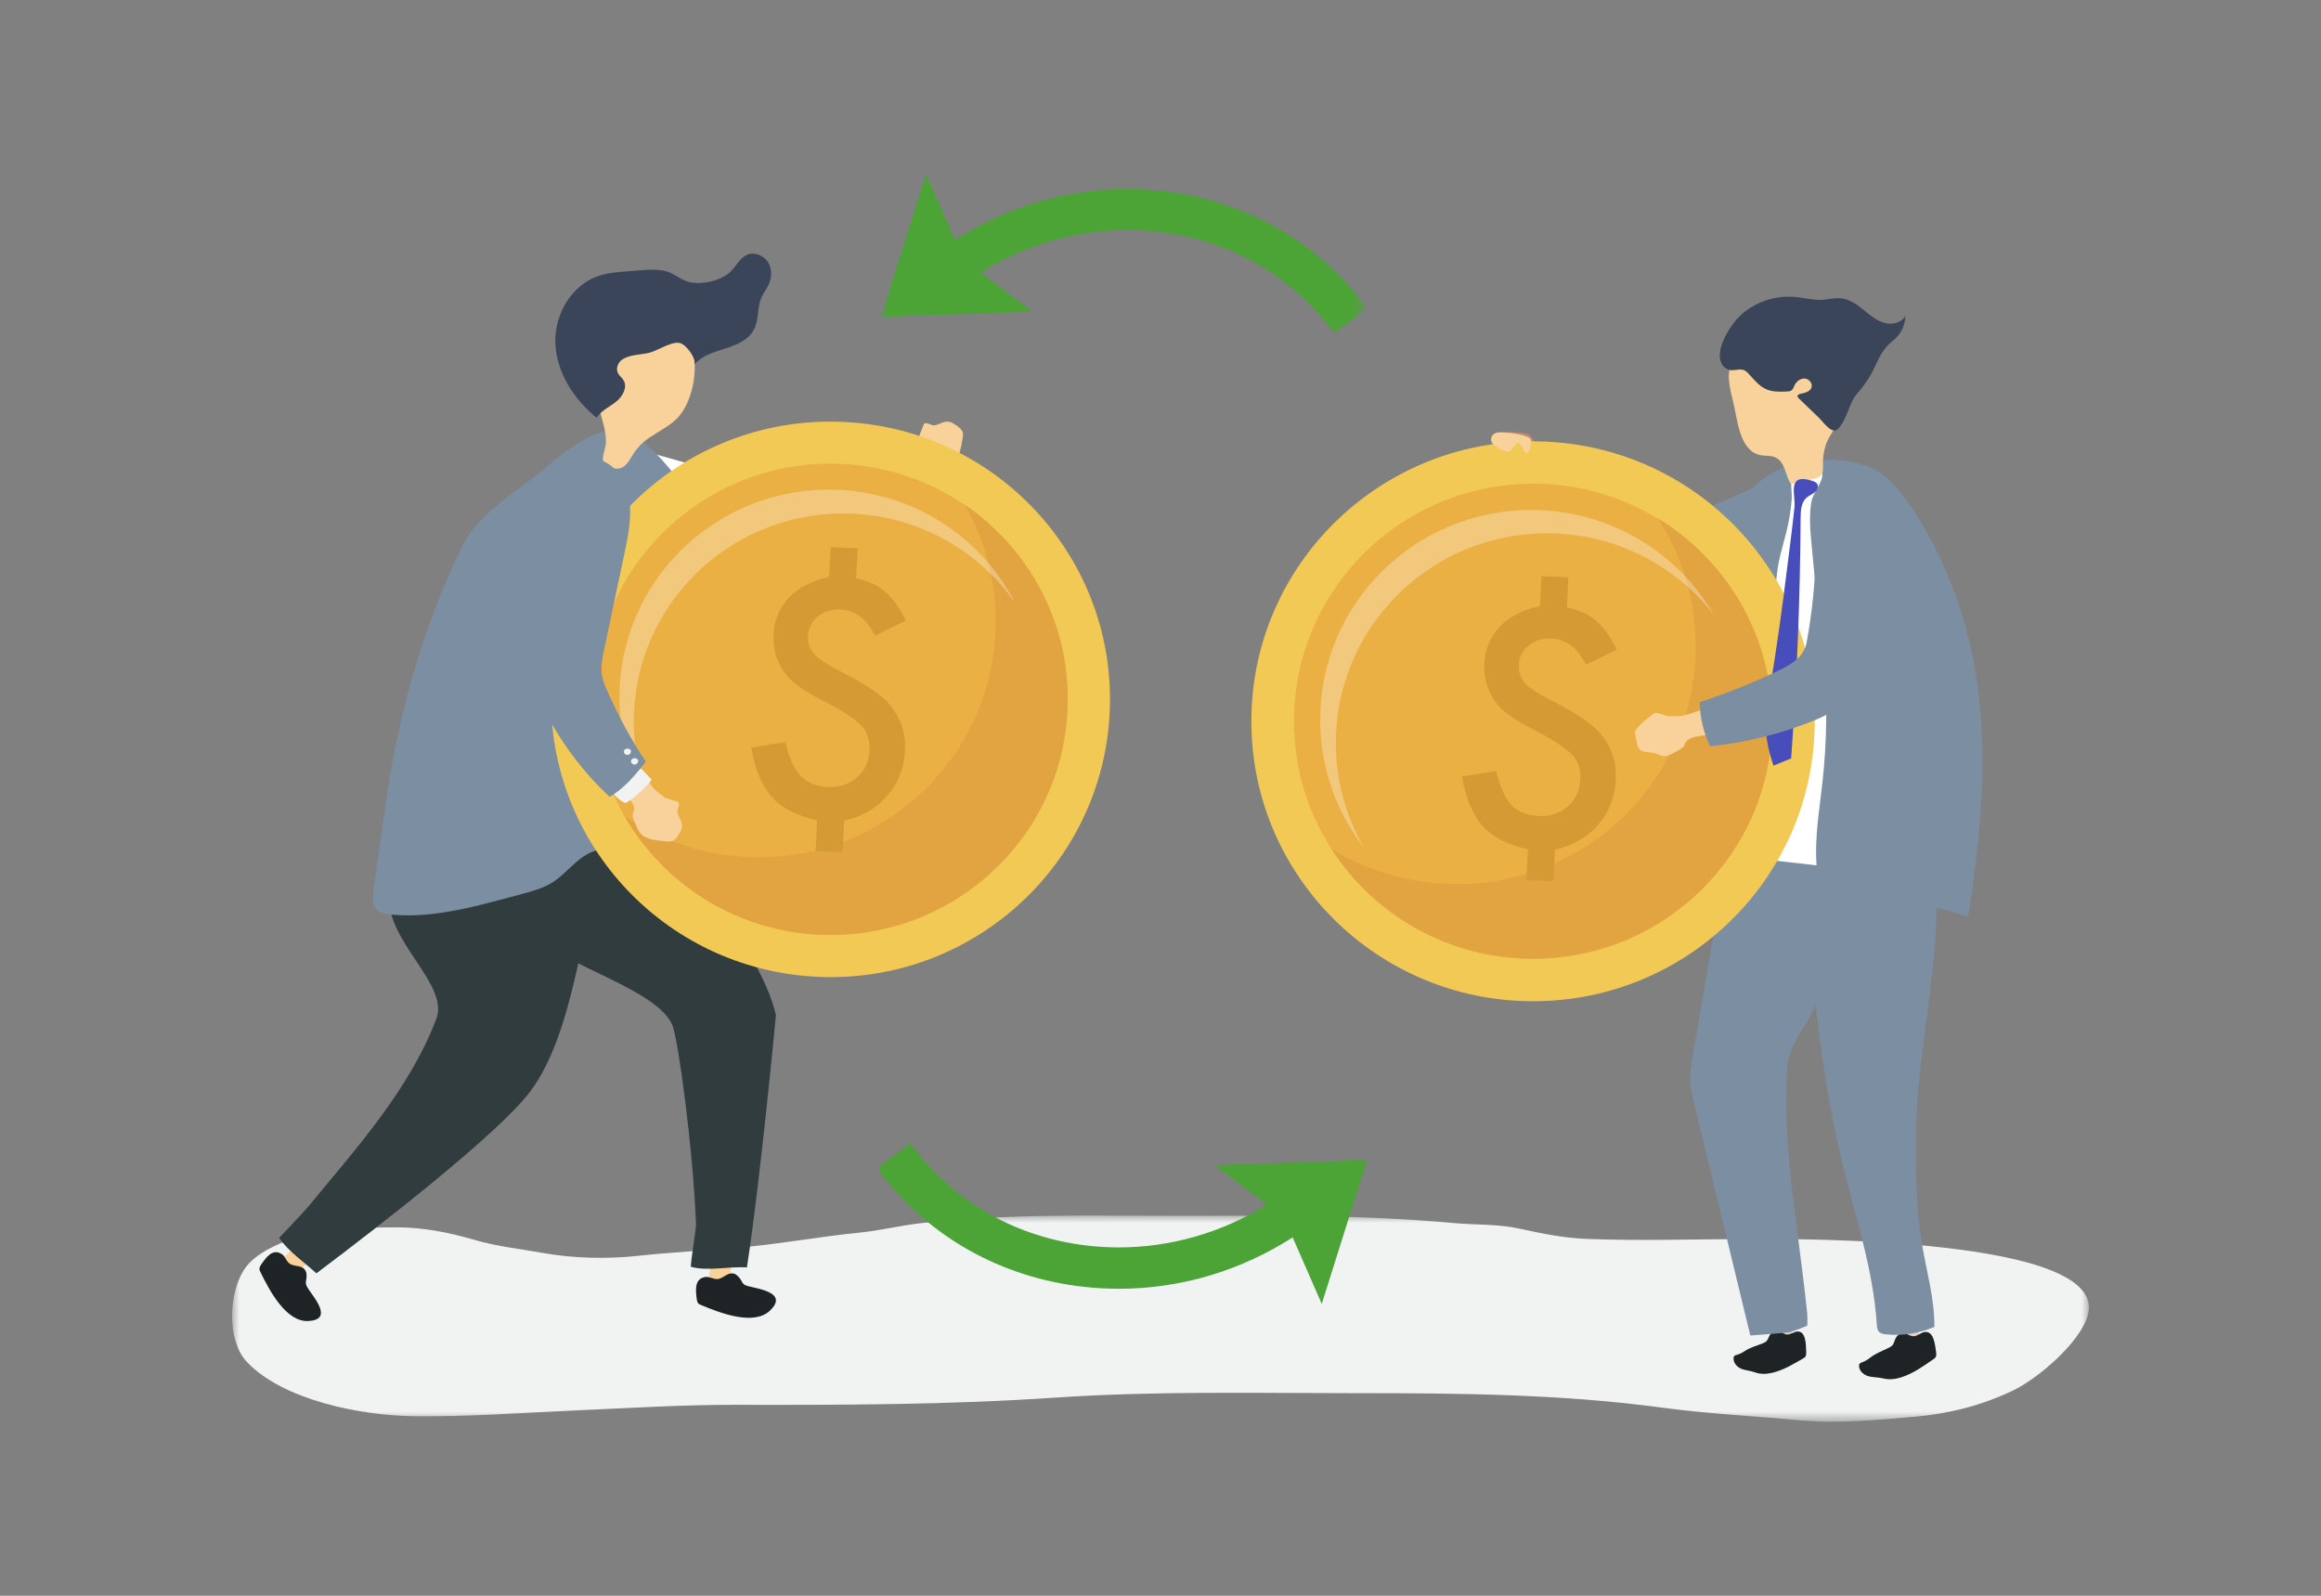 <?xml version="1.0" encoding="UTF-8"?>
<svg width="160px" height="110px" viewBox="0 0 160 110" version="1.1" xmlns="http://www.w3.org/2000/svg" xmlns:xlink="http://www.w3.org/1999/xlink">
    <rect x="0" y="0" width="160" height="110" fill="#808080" stroke="none"/>
    <title>img_placement</title>
    <defs>
        <polygon id="path-1" points="0 0 128 0 128 14.208 0 14.208"></polygon>
        <polygon id="path-3" points="0 0 33.368 0 33.368 10.971 0 10.971"></polygon>
    </defs>
    <g id="img_placement" stroke="none" stroke-width="1" fill="none" fill-rule="evenodd">
        <g id="Group-98" transform="translate(16, 12)">
            <g id="Group-3" transform="translate(0, 71.792)">
                <mask id="mask-2" fill="white">
                    <use xlink:href="#path-1"></use>
                </mask>
                <g id="Clip-2"></g>
                <path d="M58.723,0.001 C54.975,0.013 51.226,0.104 47.485,0.524 C46.074,0.682 44.692,1.031 43.278,1.172 C40.454,1.453 37.68,1.977 34.845,2.218 C32.563,2.413 30.27,2.528 27.994,2.775 C25.861,3.006 23.498,2.953 21.381,2.57 C19.813,2.287 18.238,2.128 16.697,1.673 C14.973,1.164 13.1,0.8 11.304,0.813 C8.742,0.832 6.248,0.834 3.796,1.733 C2.936,2.048 1.882,2.566 1.229,3.228 C-0.267,4.743 -0.47,8.524 1.024,10.095 C3.54,12.74 8.909,13.778 12.435,13.827 C16.3,13.88 20.053,13.59 23.923,13.42 C27.519,13.262 31.106,13.037 34.708,13.045 C42.064,13.061 49.422,13.045 56.765,12.548 C63.664,12.082 70.58,12.242 77.495,12.242 C84.585,12.242 91.627,12.298 98.666,13.25 C101.733,13.665 104.858,13.81 107.94,14.1 C110.701,14.361 113.353,14.095 116.103,13.855 C118.412,13.653 120.705,13.054 122.803,12.041 C124.463,11.24 127.423,8.75 127.932,6.837 C129.36,1.474 107.815,1.603 104.508,1.615 C100.807,1.629 97.077,1.752 93.38,1.609 C91.824,1.549 90.292,1.242 88.774,0.906 C87.262,0.571 85.738,0.656 84.205,0.515 C77.811,-0.072 71.402,0.014 64.988,0.014 C62.9,0.014 60.812,-0.005 58.723,0.001" id="Fill-1" fill="#F1F2F2" mask="url(#mask-2)"></path>
            </g>
            <g id="Group-97" transform="translate(1.882, 0)">
                <path d="M23.461,42.865 C23.414,44.232 23.371,45.683 22.616,46.827 C23.991,46.77 25.36,46.582 26.7,46.269 C26.798,43.401 27.461,40.585 27.79,37.735 C28.073,35.279 28.108,32.8 28.052,30.328 C28.007,28.327 27.901,26.316 27.527,24.345 C27.238,22.826 26.92,21.735 26.181,20.364 C26.144,20.294 26.102,20.22 26.03,20.187 C25.968,20.158 25.896,20.165 25.828,20.174 C24.631,20.334 24.848,20.574 24.926,21.571 C24.988,22.377 24.847,23.183 24.808,23.987 C24.733,25.525 24.626,27.063 24.506,28.599 C24.265,31.672 23.967,34.741 23.743,37.816 C23.62,39.497 23.519,41.18 23.461,42.865" id="Fill-4" fill="#FFFFFF"></path>
                <path d="M85.745,17.804 C85.823,17.794 85.897,17.788 85.962,17.785 C86.422,17.76 86.885,17.799 87.334,17.9 C87.414,17.918 87.496,17.939 87.562,17.988 C87.616,18.028 87.656,18.085 87.695,18.14 C88.094,18.711 88.546,19.178 89.031,19.677 C89.395,20.05 89.952,20.637 89.642,21.197 C89.548,21.365 89.452,21.536 89.305,21.654 C89.185,21.75 89.038,21.806 88.89,21.852 C88.775,21.888 88.603,21.975 88.492,21.916 C88.375,21.853 88.226,21.546 88.144,21.433 C87.912,21.11 87.679,20.787 87.446,20.464 C87.218,20.147 86.923,19.793 86.561,19.803 C86.481,19.806 86.404,19.826 86.324,19.817 C86.234,19.807 86.149,19.76 86.068,19.712 C85.771,19.535 85.477,19.33 85.221,19.089 C84.987,18.869 85.031,18.631 85.007,18.34 C84.977,17.976 85.397,17.849 85.745,17.804" id="Fill-6" fill="#C18A6B"></path>
                <path d="M94.247,28.334 C93.446,28.077 92.723,27.645 91.972,26.995 C90.117,25.387 88.478,23.499 87.134,21.421 C87.786,20.582 88.611,19.896 89.548,19.414 C90.976,20.85 92.503,22.177 94.111,23.379 C94.899,23.968 95.681,24.361 96.599,24.093 C98.645,23.495 100.632,22.733 102.54,21.815 C102.962,21.612 103.39,21.398 103.866,21.356 C104.738,21.278 105.653,21.821 106.192,22.601 C106.73,23.382 106.922,24.359 106.855,25.267 C106.806,25.918 106.62,26.569 106.194,27.015 C105.754,27.477 105.113,27.671 104.49,27.827 C101.714,28.527 98.803,28.796 95.876,28.624 C95.284,28.589 94.75,28.496 94.247,28.334" id="Fill-8" fill="#7C8EA2"></path>
                <path d="M105.705,80.357 C105.328,80.355 104.951,80.352 104.574,80.35 C104.321,78.976 104.175,77.562 104.138,76.151 C104.674,76.409 105.388,76.199 105.534,77.162 C105.582,77.474 105.631,80.356 105.705,80.357" id="Fill-10" fill="#E5D1BD"></path>
                <path d="M104.558,79.697 C104.375,79.731 104.208,79.866 104.101,80.068 C104.039,80.185 103.995,80.323 103.917,80.419 C103.84,80.513 103.738,80.557 103.638,80.598 C103.16,80.793 102.802,80.859 102.355,81.157 C102.196,81.264 102.02,81.344 101.836,81.395 C101.781,81.41 101.722,81.425 101.68,81.466 C101.631,81.515 101.619,81.592 101.621,81.663 C101.63,81.958 101.848,82.214 102.109,82.332 C102.421,82.474 102.776,82.478 103.096,82.598 C103.472,82.739 103.864,82.724 104.251,82.638 C105.033,82.465 105.742,82.034 106.432,81.634 C106.493,81.598 106.557,81.558 106.594,81.482 C106.633,81.4 106.633,81.292 106.63,81.19 C106.614,80.624 106.6,79.76 106.026,79.783 C105.781,79.792 105.565,80.004 105.301,79.995 C105.085,79.987 104.722,79.666 104.558,79.697" id="Fill-12" fill="#1E2426"></path>
                <path d="M98.815,60.729 C98.719,61.288 98.624,61.852 98.64,62.419 C98.657,63.03 98.801,63.628 98.944,64.221 C100.222,69.501 101.499,74.78 102.777,80.059 C103.615,79.994 104.454,79.928 105.293,79.862 C105.671,79.833 106.344,79.515 106.701,79.383 C106.701,79.383 106.735,78.872 106.697,78.514 C106.034,72.147 105.002,67.331 105.304,61.699 C105.38,60.282 106.186,59.339 106.871,58.109 C109.197,53.933 109.655,50.422 110.708,47.671 C110.775,47.496 103.748,46.782 103.401,46.746 C102.518,46.657 101.764,46.675 101.284,47.538 C100.752,48.491 100.712,49.859 100.524,50.915 C100.248,52.461 99.975,54.009 99.705,55.557 C99.405,57.28 99.108,59.004 98.815,60.729" id="Fill-14" fill="#7C8EA2"></path>
                <path d="M114.511,80.442 C114.107,80.479 113.703,80.516 113.3,80.552 C112.892,79.164 112.593,77.725 112.411,76.276 C113.01,76.486 113.753,76.196 114.007,77.173 C114.089,77.489 114.431,80.45 114.511,80.442" id="Fill-16" fill="#E5D1BD"></path>
                <path d="M113.217,79.881 C113.025,79.936 112.86,80.092 112.766,80.31 C112.711,80.437 112.679,80.585 112.605,80.691 C112.532,80.796 112.426,80.851 112.324,80.904 C111.833,81.154 111.457,81.258 111.009,81.612 C110.849,81.738 110.669,81.839 110.478,81.91 C110.42,81.932 110.358,81.953 110.318,81.999 C110.27,82.055 110.264,82.136 110.274,82.209 C110.313,82.511 110.572,82.752 110.864,82.847 C111.211,82.96 111.592,82.928 111.946,83.018 C112.362,83.125 112.78,83.068 113.185,82.94 C114.004,82.681 114.719,82.165 115.416,81.682 C115.478,81.639 115.543,81.591 115.574,81.508 C115.608,81.42 115.597,81.309 115.583,81.204 C115.509,80.623 115.407,79.736 114.796,79.818 C114.535,79.854 114.325,80.093 114.042,80.111 C113.81,80.126 113.39,79.833 113.217,79.881" id="Fill-18" fill="#1E2426"></path>
                <path d="M109.123,68.192 C110.02,71.876 111.256,75.515 111.497,79.298 C111.509,79.476 111.524,79.669 111.645,79.8 C111.765,79.931 111.957,79.963 112.135,79.981 C113.265,80.094 114.424,79.914 115.467,79.465 C115.481,77.487 114.903,75.56 114.584,73.608 C114.191,71.202 114.189,68.753 114.197,66.316 C114.216,60.366 116.034,54.088 115.522,48.16 C115.425,47.037 113.553,46.214 113.11,45.176 C110.746,45.665 108.267,45.593 105.937,44.967 C106.028,46.184 106.301,47.267 106.494,48.45 C106.748,50.009 106.75,51.643 106.887,53.217 C107.168,56.431 107.513,59.643 108.039,62.827 C108.336,64.627 108.691,66.419 109.123,68.192" id="Fill-20" fill="#7C8EA2"></path>
                <path d="M110.761,20.113 C111.302,20.305 111.787,20.568 112.162,20.916 C113.347,22.013 114.321,23.555 115.097,24.971 C116.685,27.869 117.79,31.145 118.32,34.421 C119.215,39.947 118.658,45.622 117.801,51.161 C110.847,49.276 103.841,47.602 96.792,46.143 C97.55,46.3 99.835,42.041 100.174,41.398 C101.052,39.727 102.068,37.61 102.173,35.675 C102.358,32.252 101.474,28.858 101.786,25.435 C101.905,24.134 101.783,22.975 102.667,21.945 C103.619,20.836 104.976,20.099 106.391,19.83 C107.612,19.597 109.371,19.619 110.761,20.113" id="Fill-22" fill="#7C8EA2"></path>
                <path d="M105.603,21.632 C105.618,21.893 105.65,22.184 105.625,22.491 C105.563,23.253 105.426,24.014 105.243,24.757 C105.084,25.401 104.883,26.036 104.752,26.686 C104.609,27.396 104.549,28.119 104.499,28.841 C104.166,33.59 104.2,38.423 102.884,43 C102.576,44.07 102.195,45.126 102.051,46.229 C102.02,46.466 102.01,46.736 102.173,46.911 C102.311,47.059 102.53,47.092 102.73,47.117 C104.267,47.305 105.804,47.482 107.343,47.649 C107.204,45.754 107.536,43.862 107.746,41.974 C108.064,39.101 108.099,36.198 107.85,33.318 C107.654,31.056 107.283,28.811 107.097,26.548 C106.99,25.25 106.765,23.922 106.983,22.623 C107.088,22.002 107.661,21.376 107.735,20.841 C107.835,20.112 106.942,20.441 106.349,20.563 C105.62,20.714 105.575,21.111 105.603,21.632" id="Fill-24" fill="#FFFFFF"></path>
                <path d="M68.382,37.72 C68.382,27.063 77.076,18.423 87.8,18.423 C98.525,18.423 107.218,27.063 107.218,37.72 C107.218,48.378 98.525,57.018 87.8,57.018 C77.076,57.018 68.382,48.378 68.382,37.72" id="Fill-26" fill="#F2C955"></path>
                <path d="M71.32,37.72 C71.32,28.675 78.698,21.343 87.8,21.343 C96.902,21.343 104.28,28.675 104.28,37.72 C104.28,46.765 96.902,54.098 87.8,54.098 C78.698,54.098 71.32,46.765 71.32,37.72" id="Fill-28" fill="#EBB044"></path>
                <path d="M96.422,23.742 C98.063,26.288 99.015,29.315 99.015,32.564 C99.015,41.609 91.637,48.941 82.535,48.941 C79.374,48.941 76.421,48.056 73.913,46.522 C76.842,51.067 81.967,54.078 87.8,54.078 C96.902,54.078 104.28,46.746 104.28,37.701 C104.28,31.797 101.136,26.624 96.422,23.742" id="Fill-30" fill="#E2A440"></path>
                <path d="M88.755,24.762 C93.451,24.762 97.626,26.974 100.286,30.406 C97.774,26.072 93.066,23.154 87.672,23.154 C79.637,23.154 73.124,29.627 73.124,37.611 C73.124,40.929 74.249,43.985 76.14,46.424 C74.91,44.303 74.207,41.843 74.207,39.219 C74.207,31.234 80.72,24.762 88.755,24.762 Z" id="Fill-32" fill="#FFFFFF" opacity="0.3"></path>
                <path d="M41.237,25.8 L41.135,27.867 C41.963,28.042 42.632,28.349 43.143,28.79 C43.653,29.231 44.127,29.892 44.566,30.774 L42.44,31.822 C41.872,30.667 41.086,30.064 40.082,30.015 C39.459,29.985 38.933,30.143 38.505,30.488 C38.076,30.834 37.848,31.281 37.821,31.829 C37.796,32.329 37.942,32.752 38.259,33.099 C38.568,33.438 39.207,33.853 40.176,34.345 C41.013,34.773 41.703,35.172 42.245,35.54 C42.787,35.909 43.192,36.258 43.459,36.588 C44.217,37.485 44.565,38.542 44.505,39.759 C44.446,40.954 44.033,41.992 43.266,42.87 C42.506,43.743 41.52,44.308 40.309,44.566 L40.201,46.75 L38.343,46.659 L38.448,44.538 C37.072,44.246 36.038,43.719 35.345,42.96 C34.652,42.2 34.169,41.055 33.897,39.526 L36.256,39.155 C36.522,40.24 36.873,41.022 37.311,41.501 C37.771,41.961 38.4,42.21 39.2,42.249 C39.978,42.287 40.642,42.069 41.19,41.595 C41.731,41.128 42.021,40.505 42.059,39.724 C42.094,39.028 41.905,38.458 41.495,38.015 C41.285,37.8 40.973,37.554 40.558,37.277 C40.142,36.999 39.609,36.693 38.959,36.358 C37.616,35.679 36.742,35.072 36.336,34.538 C35.687,33.738 35.389,32.803 35.442,31.734 C35.467,31.228 35.572,30.761 35.756,30.333 C35.941,29.905 36.196,29.521 36.521,29.18 C36.846,28.841 37.242,28.551 37.708,28.313 C38.173,28.075 38.697,27.896 39.277,27.777 L39.379,25.709 L41.237,25.8 Z" id="Fill-85" fill="#D49A34"></path>
                <path d="M105.552,21.333 C105.597,21.406 106.973,21.047 107.125,21.015 C107.604,20.915 107.811,20.73 107.787,20.204 C107.761,19.632 107.83,19.089 108.024,18.55 C108.181,18.114 108.487,17.773 108.662,17.348 C108.815,16.974 108.927,16.582 109.001,16.185 C109.122,15.537 109.15,14.87 109.118,14.212 C109.094,13.708 108.836,13.263 108.699,12.776 C108.595,12.408 108.486,12.03 108.248,11.729 C107.83,11.202 107.106,11.027 106.433,10.98 C104.516,10.846 101.1,11.721 101.302,14.17 C101.346,14.707 101.477,15.233 101.608,15.757 C101.885,16.861 102.008,18.977 103.37,19.351 C103.754,19.456 104.186,19.37 104.542,19.548 C105.17,19.86 105.181,20.74 105.552,21.333" id="Fill-36" fill="#F9D19B"></path>
                <path d="M112.027,10.257 C111.481,10.106 111.033,9.726 110.595,9.37 C110.156,9.014 109.677,8.658 109.119,8.574 C108.612,8.497 108.11,8.656 107.601,8.671 C107.065,8.686 106.532,8.541 105.996,8.48 C104.45,8.304 102.857,8.879 101.86,9.991 C101.267,10.653 100.306,12.19 100.821,13.109 C100.933,13.309 101.136,13.457 101.361,13.504 C101.661,13.565 101.987,13.415 102.278,13.494 C102.494,13.554 102.605,13.708 102.758,13.873 C103.092,14.234 103.41,14.624 103.871,14.829 C104.31,15.024 104.81,15.008 105.29,14.988 C105.396,14.984 105.508,14.978 105.598,14.921 C105.728,14.837 105.771,14.673 105.84,14.536 C105.972,14.27 106.256,14.065 106.552,14.096 C106.848,14.128 107.098,14.454 106.99,14.729 C106.88,15.01 106.526,15.083 106.23,15.148 C106.14,15.168 106.032,15.213 106.027,15.304 C106.024,15.366 106.072,15.417 106.117,15.46 C106.581,15.907 107.045,16.354 107.509,16.8 C107.792,17.073 108.422,18.006 108.83,17.56 C109.517,16.808 109.545,15.797 110.179,15.081 C110.469,14.753 110.732,14.401 110.963,14.032 C111.408,13.321 111.628,12.498 112.195,11.868 C112.409,11.629 112.68,11.444 112.899,11.209 C113.262,10.816 113.466,10.288 113.461,9.751 C113.247,10.245 112.572,10.408 112.027,10.257" id="Fill-38" fill="#3B455A"></path>
                <path d="M86.159,19.127 C86.232,19.101 86.285,19.04 86.335,18.981 C86.468,18.826 86.6,18.67 86.732,18.515 C86.912,18.591 87.057,18.745 87.121,18.929 C87.162,19.044 87.193,19.192 87.312,19.221 C87.459,19.258 87.557,19.075 87.59,18.928 C87.616,18.814 87.637,18.699 87.654,18.584 C87.67,18.477 87.68,18.362 87.625,18.269 C87.571,18.18 87.469,18.133 87.371,18.095 C86.978,17.947 86.56,17.877 86.142,17.844 C85.833,17.82 85.342,17.714 85.082,17.93 C84.878,18.1 84.843,18.389 85.02,18.587 C85.19,18.776 85.901,19.219 86.159,19.127" id="Fill-40" fill="#F9D19B"></path>
                <path d="M107.044,21.145 C107.18,21.185 107.324,21.246 107.393,21.37 C107.5,21.56 107.378,21.804 107.209,21.942 C107.039,22.08 106.826,22.158 106.661,22.301 C106.279,22.631 106.249,23.2 106.246,23.703 C106.212,29.233 105.994,34.762 105.592,40.278 C105.186,40.444 104.78,40.611 104.374,40.778 C104.051,39.832 103.829,38.841 103.836,37.842 C103.842,37.097 103.974,36.36 104.1,35.626 C104.579,32.819 104.964,29.998 105.315,27.173 C105.489,25.774 105.674,24.374 105.821,22.972 C105.869,22.511 105.724,21.962 105.792,21.535 C105.894,20.901 106.418,20.96 107.044,21.145" id="Fill-42" fill="#474EBB"></path>
                <path d="M94.871,38.786 C94.859,38.707 94.847,38.628 94.836,38.549 C94.83,38.501 94.824,38.452 94.836,38.406 C94.849,38.361 94.878,38.322 94.907,38.285 C95.236,37.867 95.629,37.562 96.052,37.246 C96.21,37.129 96.218,37.11 96.418,37.159 C96.639,37.213 96.859,37.293 97.075,37.367 C97.386,37.365 97.697,37.376 98.007,37.348 C98.792,37.277 100.372,36.299 100.934,37.117 C101.043,37.275 101.154,37.438 101.194,37.621 C101.226,37.771 101.21,37.927 101.185,38.079 C101.166,38.198 101.167,38.389 101.063,38.461 C100.954,38.536 100.611,38.531 100.472,38.552 C100.077,38.613 99.682,38.674 99.287,38.735 C98.9,38.795 98.449,38.898 98.296,39.225 C98.262,39.296 98.246,39.374 98.202,39.441 C98.152,39.516 98.072,39.57 97.992,39.621 C97.699,39.805 97.383,39.973 97.051,40.092 C96.748,40.201 96.554,40.055 96.282,39.945 C95.997,39.83 95.682,39.885 95.392,39.796 C95.101,39.707 95.008,39.471 94.947,39.185 C94.919,39.053 94.893,38.92 94.871,38.786" id="Fill-44" fill="#F9D19B"></path>
                <path d="M109.42,36.241 C108.829,36.836 108.115,37.283 107.193,37.657 C104.914,38.581 102.48,39.186 100.007,39.444 C99.547,38.488 99.302,37.446 99.29,36.398 C101.223,35.777 103.102,35.018 104.906,34.132 C105.79,33.698 106.495,33.181 106.667,32.245 C107.05,30.161 107.26,28.054 107.293,25.948 C107.3,25.482 107.301,25.005 107.477,24.564 C107.799,23.756 108.699,23.187 109.642,23.06 C110.586,22.934 111.551,23.203 112.337,23.672 C112.9,24.007 113.401,24.465 113.611,25.044 C113.827,25.643 113.713,26.299 113.573,26.922 C112.953,29.701 111.885,32.405 110.413,34.926 C110.116,35.435 109.792,35.867 109.42,36.241" id="Fill-46" fill="#7C8EA2"></path>
                <g id="Group-50" transform="translate(42.858, 0)">
                    <mask id="mask-4" fill="white">
                        <use xlink:href="#path-3"></use>
                    </mask>
                    <g id="Clip-49"></g>
                    <path d="M33.263,8.934 C29.935,4.565 25.021,1.809 19.423,1.173 C18.612,1.081 17.788,1.034 16.974,1.034 C14.81,1.034 12.659,1.358 10.58,1.997 C8.652,2.59 6.807,3.447 5.087,4.548 L3.535,0.998 L3.099,-0 L2.772,1.038 L0.172,9.295 L0,9.841 L0.575,9.821 L9.279,9.523 L10.423,9.484 L9.512,8.796 L6.853,6.786 C9.93,4.872 13.418,3.864 16.976,3.864 C17.683,3.864 18.397,3.904 19.099,3.984 C23.919,4.532 28.144,6.898 30.997,10.647 L31.243,10.971 L31.568,10.726 L33.187,9.51 L33.325,9.407 L33.347,9.235 L33.368,9.062 L33.263,8.934 Z" id="Fill-48" fill="#4BA435" mask="url(#mask-4)"></path>
                </g>
                <path d="M42.834,68.876 C46.187,73.279 51.141,76.057 56.782,76.698 C57.599,76.791 58.43,76.838 59.251,76.838 C61.431,76.838 63.599,76.512 65.695,75.868 C67.637,75.27 69.497,74.406 71.23,73.297 L72.794,76.875 L73.234,77.88 L73.564,76.834 L76.184,68.513 L76.357,67.963 L75.778,67.982 L67.005,68.283 L65.852,68.322 L66.771,69.016 L69.451,71.041 C66.35,72.97 62.835,73.986 59.248,73.986 C58.536,73.986 57.816,73.946 57.108,73.865 C52.251,73.313 47.993,70.928 45.118,67.15 L44.87,66.824 L44.542,67.07 L42.911,68.296 L42.771,68.399 L42.749,68.573 L42.728,68.747 L42.834,68.876 Z" id="Fill-51" fill="#4BA435"></path>
                <path d="M47.726,17.131 C47.683,17.111 47.639,17.096 47.593,17.084 C47.163,16.977 46.869,17.307 46.475,17.32 C46.3,17.325 45.886,17.002 45.79,17.276 C45.755,17.377 45.609,17.709 45.484,18.051 C45.283,18.278 45.093,18.515 44.872,18.723 C44.314,19.249 42.511,19.705 42.815,20.712 C42.873,20.907 42.934,21.107 43.057,21.269 C43.158,21.402 43.295,21.502 43.434,21.594 C43.542,21.666 43.697,21.806 43.822,21.781 C43.952,21.755 44.167,21.499 44.273,21.412 C44.575,21.165 44.877,20.919 45.179,20.672 C45.475,20.43 45.847,20.173 46.21,20.296 C46.289,20.323 46.363,20.368 46.445,20.384 C46.538,20.402 46.633,20.382 46.725,20.359 C47.062,20.277 47.4,20.166 47.709,20.008 C48.262,19.724 48.375,18.761 48.477,18.226 C48.503,18.093 48.525,17.954 48.49,17.823 C48.433,17.61 48.241,17.465 48.061,17.337 C47.954,17.261 47.845,17.183 47.726,17.131" id="Fill-53" fill="#F9D19B"></path>
                <path d="M36.68,26.127 C37.17,26.164 37.666,26.2 38.148,26.107 C38.533,26.032 38.896,25.877 39.252,25.714 C41.457,24.704 43.504,23.35 45.293,21.716 C44.813,20.684 44.125,19.748 43.282,18.98 C41.543,19.953 39.727,20.789 37.855,21.475 C37.472,21.615 37.082,21.751 36.676,21.784 C36.09,21.833 35.51,21.669 34.945,21.506 C32.756,20.875 30.566,20.245 28.377,19.614 C27.056,19.234 25.684,18.849 24.324,19.053 C20.554,19.619 20.718,24.42 24.183,25.222 C28.074,26.124 32.686,25.826 36.68,26.127" id="Fill-55" fill="#FFFFFF"></path>
                <path d="M1.358,74.921 C1.632,75.277 1.984,75.545 2.296,75.859 C3.536,74.947 4.674,74.017 5.701,72.844 C4.819,72.694 4.682,71.919 3.617,72.685 C3.273,72.932 1.949,74.574 1.358,74.921" id="Fill-57" fill="#F9D19B"></path>
                <path d="M3.039,75.427 C3.254,75.609 3.262,75.813 3.249,76.063 C3.242,76.208 3.181,76.352 3.209,76.496 C3.237,76.641 3.307,76.747 3.393,76.876 C3.846,77.552 5.06,78.969 3.379,79.061 C1.852,79.145 0.705,76.986 0.081,75.706 C0.04,75.622 -0.01,75.539 0.002,75.443 C0.014,75.347 0.063,75.249 0.125,75.161 C0.473,74.672 0.894,74.047 1.535,74.442 C1.809,74.611 1.831,74.954 2.122,75.131 C2.36,75.276 2.824,75.244 3.039,75.427" id="Fill-59" fill="#1E2426"></path>
                <path d="M9.005,49.833 C8.662,52.776 13.095,55.853 12.2,58.222 C10.328,63.177 6.508,67.344 3.359,71.187 C3.134,71.461 1.676,72.989 1.358,73.335 C2.031,74.291 3.036,74.953 3.928,75.775 C8.428,72.39 16.503,66.12 18.671,63.237 C21.614,59.324 22.236,51.978 23.646,46.906 C23.88,46.066 24.231,44.856 23.696,44.054 C23.286,43.44 22.677,43.15 21.899,42.924 C19.818,42.321 16.992,41.099 14.947,42.302 C12.712,43.617 9.268,47.572 9.005,49.833" id="Fill-61" fill="#313C3F"></path>
                <path d="M30.892,76.521 C31.346,76.615 31.804,76.569 32.26,76.619 C32.625,75.039 32.913,73.49 32.933,71.847 C32.134,72.368 31.528,71.878 31.221,73.221 C31.122,73.656 31.145,75.842 30.892,76.521" id="Fill-63" fill="#F9D19B"></path>
                <path d="M32.548,75.775 C32.832,75.776 32.974,75.941 33.131,76.135 C33.223,76.248 33.267,76.408 33.374,76.507 C33.481,76.606 33.608,76.637 33.76,76.674 C34.559,76.871 36.424,77.153 35.207,78.333 C34.102,79.405 31.808,78.528 30.481,77.973 C30.394,77.937 30.297,77.906 30.24,77.826 C30.183,77.746 30.158,77.636 30.145,77.53 C30.074,76.938 29.978,76.154 30.725,76.029 C31.044,75.975 31.311,76.221 31.652,76.16 C31.932,76.111 32.263,75.775 32.548,75.775" id="Fill-65" fill="#1E2426"></path>
                <path d="M19.008,52.518 C21.194,54.653 27.452,56.221 28.47,58.678 C28.879,59.664 29.893,67.219 30.098,72.352 C30.112,72.719 29.745,74.836 29.741,75.321 C30.907,75.648 32.35,75.281 33.607,75.368 C34.525,69.453 35.608,57.968 35.608,57.968 C34.365,52.795 28.361,46.863 25.03,42.202 C24.478,41.43 23.833,40.373 22.843,40.243 C22.083,40.143 21.483,40.406 20.801,40.84 C18.973,42.002 13.449,43.857 13.045,46.172 C12.602,48.702 17.328,50.878 19.008,52.518" id="Fill-67" fill="#313C3F"></path>
                <path d="M19.947,20.062 C18.044,21.728 15.177,23.251 14.034,25.568 C11.268,31.174 9.59,37.194 8.717,43.345 C8.461,45.144 8.206,46.943 7.95,48.742 C7.699,50.512 7.761,50.923 9.216,51.053 C12.157,51.32 15.341,50.36 18.166,49.607 C18.886,49.414 19.615,49.204 20.241,48.801 C21.188,48.192 21.854,47.171 22.895,46.742 C23.387,46.539 23.926,46.485 24.456,46.433 C25.59,46.323 26.859,46.251 27.735,46.975 C28.248,47.399 28.506,48.072 29.029,48.47 C29.393,47.974 28.887,46.43 28.798,45.812 C28.662,44.864 28.544,43.913 28.523,42.955 C28.481,41.01 28.605,39.063 28.776,37.131 C29.075,33.754 29.231,30.361 29.51,26.992 C29.71,24.579 30.214,22.69 28.561,20.651 C27.661,19.541 26.012,17.614 24.521,17.64 C22.938,17.668 21.071,19.079 19.947,20.062" id="Fill-69" fill="#7C8EA2"></path>
                <path d="M28.732,16.901 C28.181,17.42 27.487,17.758 26.86,18.183 C26.25,18.597 25.905,19.055 25.538,19.671 C25.272,20.116 24.951,20.419 24.344,20.268 C23.2,19.985 23.871,19.219 23.889,18.472 C23.909,17.618 23.547,16.791 23.397,15.961 C22.963,13.563 24.843,9.926 27.686,10.134 C30.794,10.362 30.405,15.327 28.732,16.901" id="Fill-71" fill="#F9D19B"></path>
                <path d="M25.031,12.769 C24.72,12.969 24.548,13.403 24.721,13.73 C24.814,13.904 24.985,14.025 25.091,14.193 C25.402,14.683 25.04,15.334 24.584,15.695 C24.129,16.056 23.557,16.305 23.25,16.798 C21.701,15.547 20.515,13.735 20.407,11.752 C20.329,10.32 20.901,8.828 21.971,7.859 C23.227,6.721 24.497,6.784 26.132,6.645 C26.749,6.592 27.386,6.537 27.994,6.687 C28.551,6.825 28.962,7.221 29.481,7.398 C30.34,7.691 31.774,7.385 32.445,6.757 C32.856,6.373 33.099,5.786 33.617,5.564 C34.118,5.35 34.744,5.59 35.043,6.044 C35.343,6.497 35.339,7.108 35.114,7.603 C34.967,7.925 34.737,8.204 34.598,8.529 C34.305,9.214 34.443,10.034 34.104,10.698 C33.747,11.4 32.951,11.755 32.198,11.998 C31.416,12.251 30.565,12.467 30.001,13.106 C30.104,12.682 29.422,11.739 28.971,11.642 C28.388,11.517 27.465,12.177 26.867,12.319 C26.292,12.456 25.541,12.442 25.031,12.769" id="Fill-73" fill="#3B455A"></path>
                <path d="M25.238,24.196 C24.501,25.135 23.943,26.302 24.086,27.485 C24.24,28.752 25.176,29.89 25.055,31.16 C25.001,31.732 24.734,32.258 24.572,32.809 C24.409,33.36 24.366,34.003 24.713,34.462 C24.983,34.82 25.469,35.036 25.58,35.47 C26.417,34.391 27.278,33.262 27.563,31.929 C27.767,30.974 27.654,29.959 27.271,29.06 C26.889,28.167 26.235,27.325 26.278,26.356 C26.318,25.452 26.939,24.731 27.412,24.008 C27.952,23.184 27.418,21.904 27.036,21.068 C26.855,20.671 26.58,20.248 26.147,20.177 C26.018,20.156 25.887,20.169 25.757,20.182 C25.602,20.198 25.443,20.215 25.305,20.287 C25.167,20.359 25.054,20.5 25.063,20.655 C25.288,20.578 25.542,20.704 25.686,20.891 C26.001,21.3 26.119,22.184 26.045,22.686 C25.96,23.263 25.589,23.749 25.238,24.196" id="Fill-75" fill="#7C8EA2"></path>
                <path d="M20.128,35.269 C20.651,24.708 29.689,16.567 40.316,17.086 C50.944,17.605 59.136,26.587 58.613,37.149 C58.091,47.71 49.053,55.851 38.425,55.332 C27.798,54.813 19.606,45.83 20.128,35.269" id="Fill-77" fill="#F2C955"></path>
                <path d="M23.04,35.411 C23.483,26.448 31.154,19.539 40.173,19.98 C49.193,20.42 56.145,28.043 55.702,37.006 C55.259,45.97 47.588,52.879 38.568,52.438 C29.549,51.998 22.597,44.375 23.04,35.411" id="Fill-79" fill="#EBB044"></path>
                <path d="M48.6,22.774 C50.101,25.377 50.896,28.423 50.737,31.642 C50.294,40.605 42.623,47.514 33.604,47.073 C30.471,46.921 27.588,45.9 25.178,44.259 C27.858,48.904 32.789,52.137 38.569,52.419 C47.589,52.859 55.26,45.95 55.703,36.987 C55.992,31.137 53.13,25.858 48.6,22.774" id="Fill-81" fill="#E2A440"></path>
                <path d="M25.827,37.036 C26.218,29.124 32.99,23.025 40.952,23.414 C45.605,23.641 49.635,26.035 52.103,29.565 C49.826,25.149 45.303,22.03 39.957,21.769 C31.996,21.38 25.224,27.479 24.833,35.391 C24.67,38.678 25.636,41.761 27.39,44.27 C26.275,42.108 25.699,39.636 25.827,37.036" id="Fill-83" fill="#FFFFFF" opacity="0.3"></path>
                <path d="M41.237,25.8 L41.135,27.867 C41.963,28.042 42.632,28.349 43.143,28.79 C43.653,29.231 44.127,29.892 44.566,30.774 L42.44,31.822 C41.872,30.667 41.086,30.064 40.082,30.015 C39.459,29.985 38.933,30.143 38.505,30.488 C38.076,30.834 37.848,31.281 37.821,31.829 C37.796,32.329 37.942,32.752 38.259,33.099 C38.568,33.438 39.207,33.853 40.176,34.345 C41.013,34.773 41.703,35.172 42.245,35.54 C42.787,35.909 43.192,36.258 43.459,36.588 C44.217,37.485 44.565,38.542 44.505,39.759 C44.446,40.954 44.033,41.992 43.266,42.87 C42.506,43.743 41.52,44.308 40.309,44.566 L40.201,46.75 L38.343,46.659 L38.448,44.538 C37.072,44.246 36.038,43.719 35.345,42.96 C34.652,42.2 34.169,41.055 33.897,39.526 L36.256,39.155 C36.522,40.24 36.873,41.022 37.311,41.501 C37.771,41.961 38.4,42.21 39.2,42.249 C39.978,42.287 40.642,42.069 41.19,41.595 C41.731,41.128 42.021,40.505 42.059,39.724 C42.094,39.028 41.905,38.458 41.495,38.015 C41.285,37.8 40.973,37.554 40.558,37.277 C40.142,36.999 39.609,36.693 38.959,36.358 C37.616,35.679 36.742,35.072 36.336,34.538 C35.687,33.738 35.389,32.803 35.442,31.734 C35.467,31.228 35.572,30.761 35.756,30.333 C35.941,29.905 36.196,29.521 36.521,29.18 C36.846,28.841 37.242,28.551 37.708,28.313 C38.173,28.075 38.697,27.896 39.277,27.777 L39.379,25.709 L41.237,25.8 Z" id="Fill-85" fill="#D49A34"></path>
                <path d="M90.237,27.8 L90.135,29.867 C90.963,30.042 91.632,30.349 92.143,30.79 C92.653,31.231 93.127,31.892 93.566,32.774 L91.44,33.822 C90.872,32.667 90.086,32.064 89.082,32.015 C88.459,31.985 87.933,32.143 87.505,32.488 C87.076,32.834 86.848,33.281 86.821,33.829 C86.796,34.329 86.942,34.752 87.259,35.099 C87.568,35.438 88.207,35.853 89.176,36.345 C90.013,36.773 90.703,37.172 91.245,37.54 C91.787,37.909 92.192,38.258 92.459,38.588 C93.217,39.485 93.565,40.542 93.505,41.759 C93.446,42.954 93.033,43.992 92.266,44.87 C91.506,45.743 90.52,46.308 89.309,46.566 L89.201,48.75 L87.343,48.659 L87.448,46.538 C86.072,46.246 85.038,45.719 84.345,44.96 C83.652,44.2 83.169,43.055 82.897,41.526 L85.256,41.155 C85.522,42.24 85.873,43.022 86.311,43.501 C86.771,43.961 87.4,44.21 88.2,44.249 C88.978,44.287 89.642,44.069 90.19,43.595 C90.731,43.128 91.021,42.505 91.059,41.724 C91.094,41.028 90.905,40.458 90.495,40.015 C90.285,39.8 89.973,39.554 89.558,39.277 C89.142,38.999 88.609,38.693 87.959,38.358 C86.616,37.679 85.742,37.072 85.336,36.538 C84.687,35.738 84.389,34.803 84.442,33.734 C84.467,33.228 84.572,32.761 84.756,32.333 C84.941,31.905 85.196,31.521 85.521,31.18 C85.846,30.841 86.242,30.551 86.708,30.313 C87.173,30.075 87.697,29.896 88.277,29.777 L88.379,27.709 L90.237,27.8 Z" id="Fill-85-Copy" fill="#D49A34"></path>
                <path d="M29.09,45.173 C29.106,45.128 29.119,45.083 29.127,45.036 C29.203,44.601 28.85,44.334 28.808,43.944 C28.789,43.77 29.082,43.335 28.801,43.26 C28.697,43.233 28.354,43.113 28.003,43.013 C27.76,42.831 27.508,42.66 27.284,42.456 C26.715,41.94 26.126,40.183 25.14,40.559 C24.949,40.632 24.754,40.708 24.6,40.842 C24.475,40.952 24.385,41.095 24.303,41.24 C24.239,41.353 24.111,41.517 24.145,41.639 C24.18,41.767 24.453,41.961 24.547,42.06 C24.817,42.342 25.086,42.623 25.356,42.905 C25.62,43.182 25.905,43.532 25.809,43.901 C25.788,43.982 25.748,44.058 25.738,44.141 C25.727,44.235 25.754,44.328 25.783,44.418 C25.891,44.746 26.027,45.074 26.208,45.369 C26.533,45.897 27.506,45.938 28.049,46 C28.185,46.015 28.325,46.027 28.454,45.982 C28.663,45.91 28.794,45.709 28.909,45.52 C28.977,45.409 29.046,45.295 29.09,45.173" id="Fill-87" fill="#F9D19B"></path>
                <path d="M25.235,43.349 C25.278,43.348 25.316,43.324 25.352,43.3 C25.994,42.874 26.568,42.346 27.047,41.743 C26.823,41.509 26.598,41.274 26.374,41.039 C26.357,41.022 26.34,41.003 26.317,40.996 C26.268,40.979 26.219,41.013 26.18,41.045 C25.75,41.394 25.319,41.743 24.889,42.092 C24.696,42.248 24.35,42.458 24.449,42.734 C24.502,42.882 25.087,43.35 25.235,43.349" id="Fill-89" fill="#F2F2F2"></path>
                <path d="M19.264,34.868 C19.263,35.357 19.263,35.853 19.393,36.325 C19.496,36.701 19.678,37.05 19.868,37.391 C21.042,39.508 22.37,41.269 24.139,42.925 C25.137,42.372 25.932,41.401 26.638,40.507 C25.535,38.852 24.834,37.498 24.008,35.689 C23.839,35.32 23.675,34.942 23.611,34.541 C23.518,33.962 23.64,33.374 23.761,32.801 C24.229,30.579 24.698,28.357 25.167,26.136 C25.45,24.795 25.732,23.404 25.427,22.068 C24.581,18.365 19.787,18.885 19.241,22.386 C18.627,26.318 19.268,30.878 19.264,34.868" id="Fill-91" fill="#7C8EA2"></path>
                <path d="M26.01,40.299 C25.867,40.22 25.631,40.283 25.618,40.461 C25.608,40.592 25.738,40.71 25.87,40.701 C26.081,40.686 26.206,40.417 26.017,40.303 C26.015,40.302 26.013,40.301 26.01,40.299" id="Fill-93" fill="#F2F2F2"></path>
                <path d="M25.517,39.637 C25.374,39.558 25.138,39.621 25.125,39.799 C25.115,39.93 25.246,40.049 25.377,40.039 C25.588,40.024 25.713,39.755 25.525,39.641 C25.522,39.64 25.52,39.639 25.517,39.637" id="Fill-95" fill="#F2F2F2"></path>
            </g>
        </g>
    </g>
</svg>